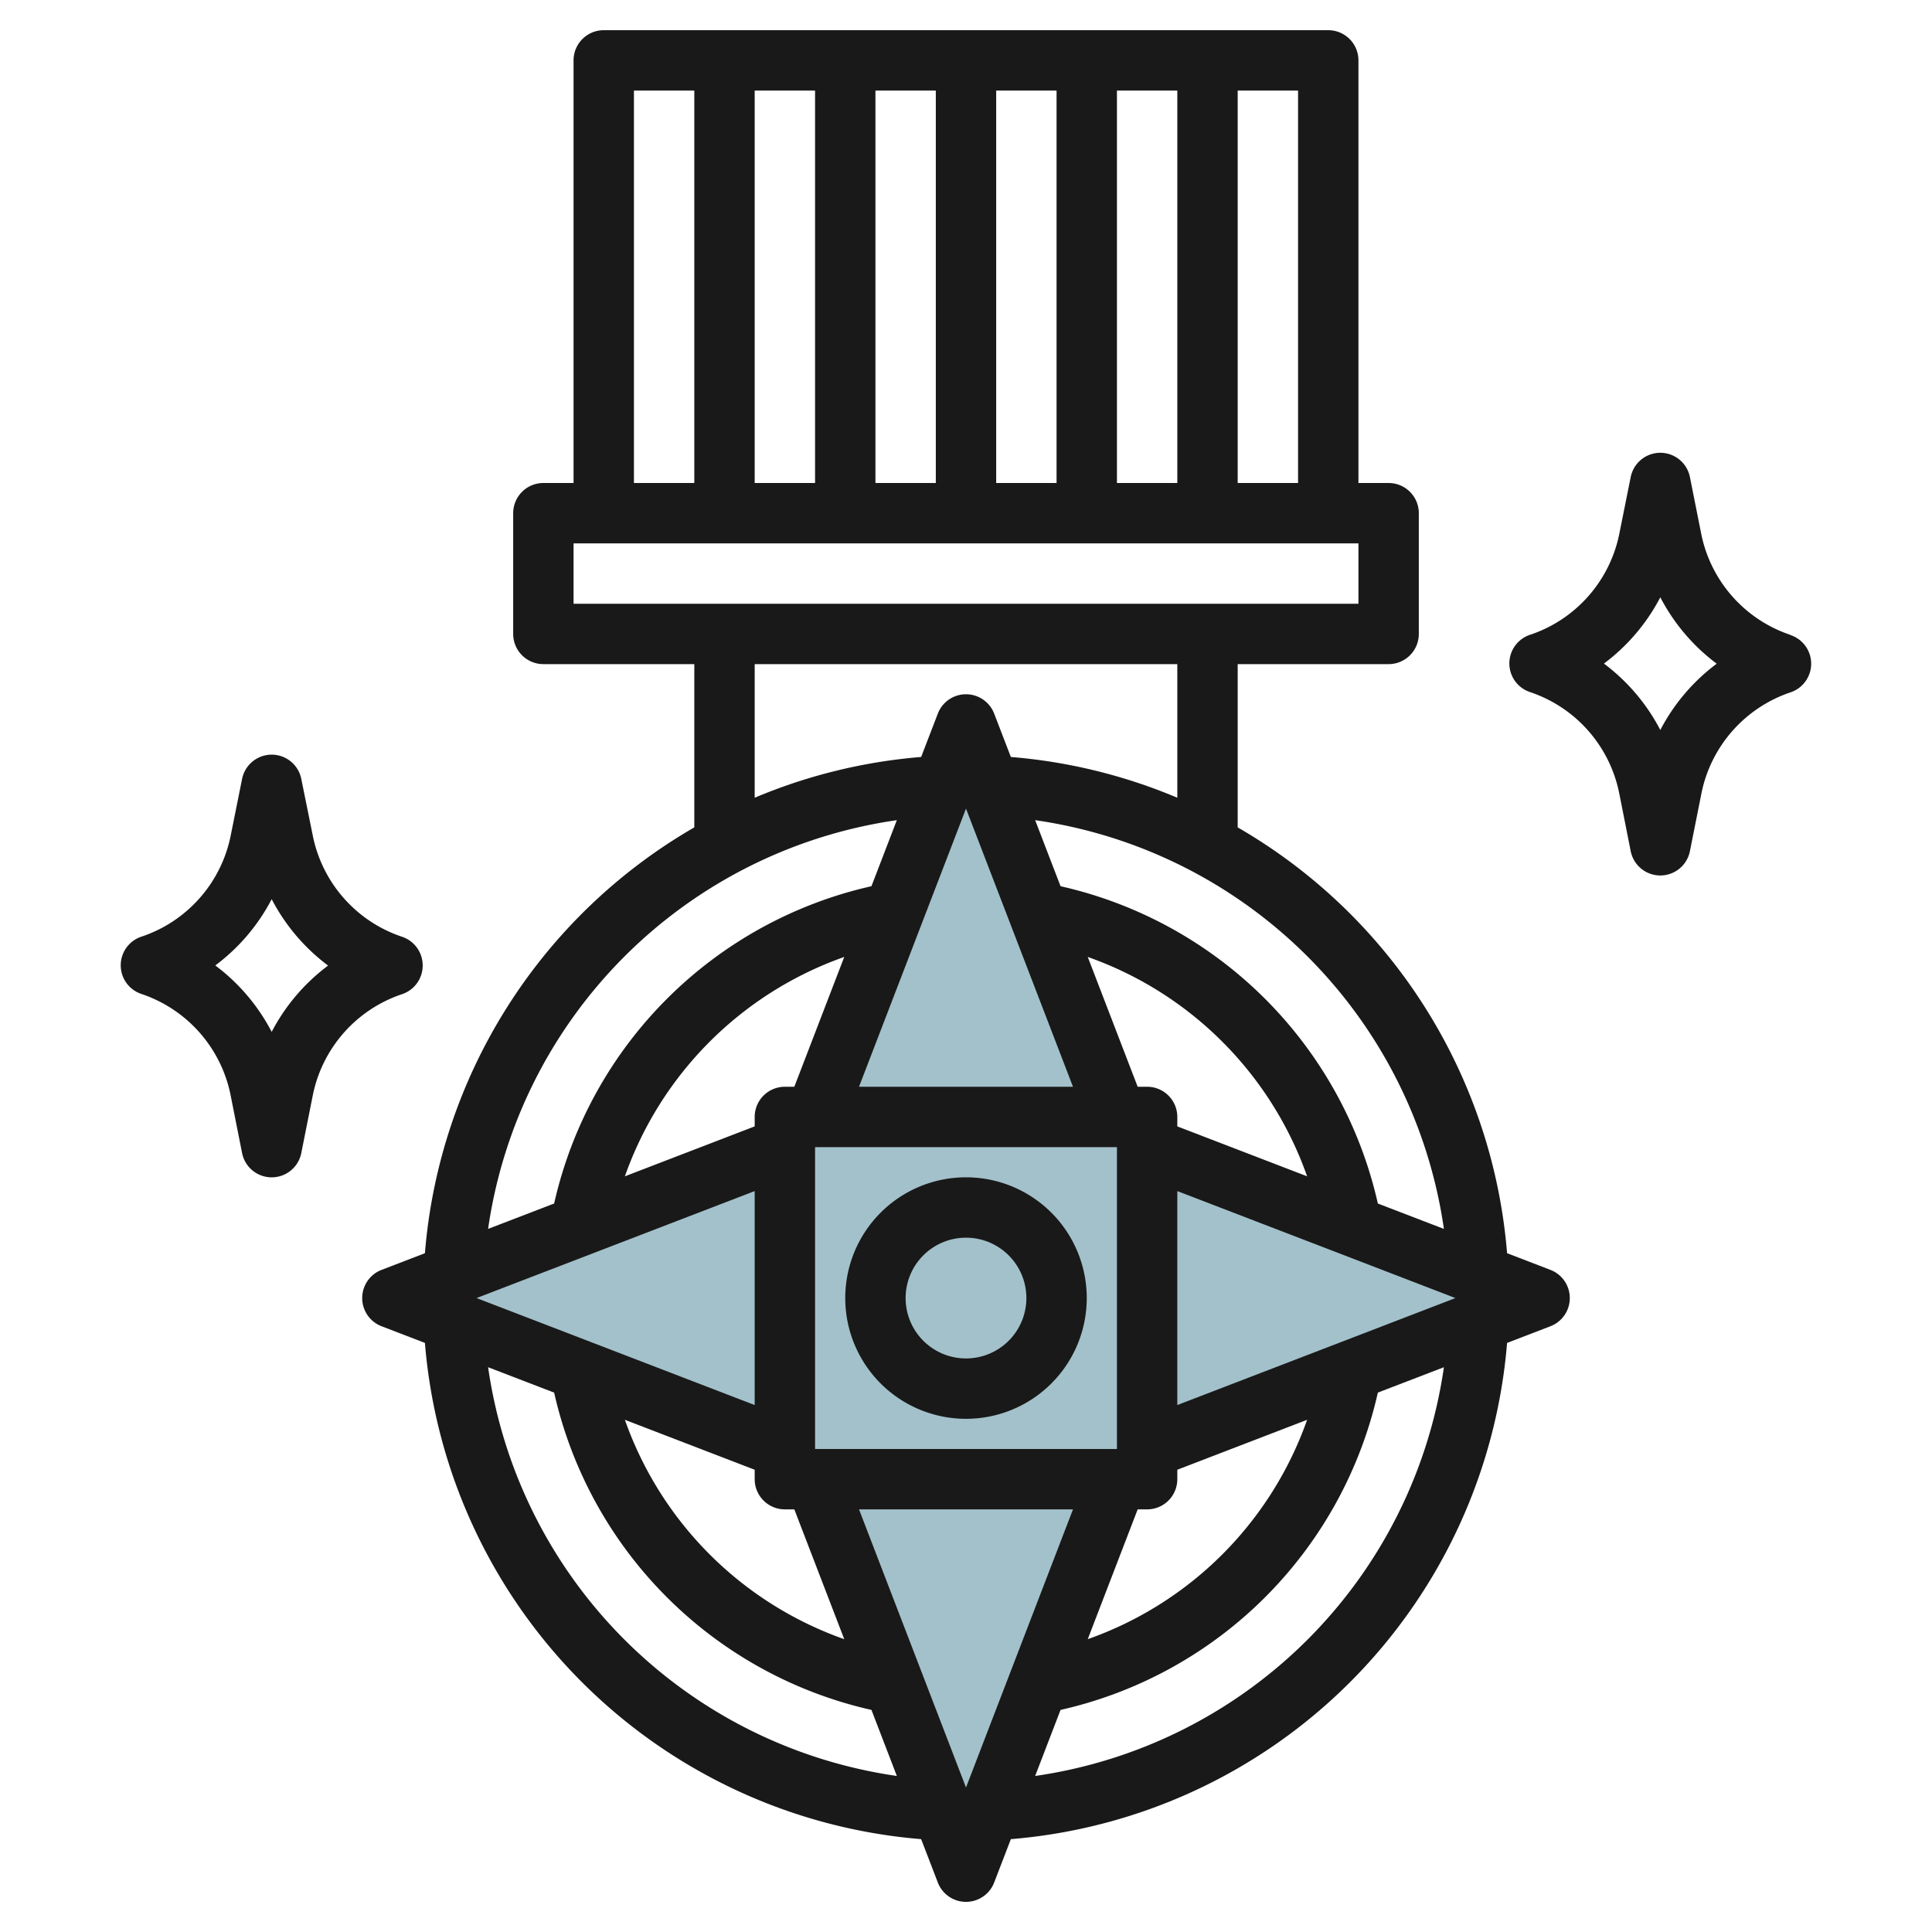 <svg id="Layer_3" height="512" viewBox="0 0 64 64" width="512" xmlns="http://www.w3.org/2000/svg" data-name="Layer 3"><g fill="#a3c1ca"><path d="m38 38 13 5-13 5z"/><path d="m26 38-13 5 13 5z"/><path d="m37 49-5 13-5-13z"/><path d="m26 37h12v12h-12z"/><path d="m37 37-5-13-5 13z"/></g><path d="m51.359 42.066-1.435-.552a17.965 17.965 0 0 0 -8.924-14.106v-5.408h5a1 1 0 0 0 1-1v-4a1 1 0 0 0 -1-1h-1v-14a1 1 0 0 0 -1-1h-24a1 1 0 0 0 -1 1v14h-1a1 1 0 0 0 -1 1v4a1 1 0 0 0 1 1h5v5.408a17.965 17.965 0 0 0 -8.924 14.106l-1.435.552a1 1 0 0 0 0 1.868l1.435.552a17.961 17.961 0 0 0 16.438 16.438l.552 1.435a1 1 0 0 0 1.868 0l.552-1.435a17.961 17.961 0 0 0 16.438-16.438l1.435-.552a1 1 0 0 0 0-1.868zm-12.359 4.478v-7.088l9.214 3.544zm-23.214-3.544 9.214-3.544v7.088zm22.214-7h-.313l-1.654-4.3a11.9 11.9 0 0 1 7.267 7.267l-4.3-1.654v-.313a1 1 0 0 0 -1-1zm-2.456 0h-7.088l3.544-9.214zm-9.231 0h-.313a1 1 0 0 0 -1 1v.313l-4.3 1.654a11.9 11.9 0 0 1 7.267-7.267zm-1.313 12.687v.313a1 1 0 0 0 1 1h.313l1.654 4.3a11.9 11.9 0 0 1 -7.267-7.267zm2-.687v-10h10v10zm11 2a1 1 0 0 0 1-1v-.313l4.3-1.654a11.9 11.9 0 0 1 -7.267 7.267l1.654-4.3zm9.831-9.291-2.188-.841a13.907 13.907 0 0 0 -10.511-10.511l-.841-2.188a15.976 15.976 0 0 1 13.54 13.54zm-4.831-24.709h-2v-13h2zm-18 0v-13h2v13zm4-13h2v13h-2zm4 0h2v13h-2zm4 0h2v13h-2zm-16 0h2v13h-2zm-2 15h26v2h-26zm6 4h14v4.426a17.911 17.911 0 0 0 -5.514-1.35l-.552-1.435a1 1 0 0 0 -1.868 0l-.552 1.435a17.911 17.911 0 0 0 -5.514 1.35zm4.709 5.169-.841 2.188a13.907 13.907 0 0 0 -10.511 10.511l-2.188.841a15.976 15.976 0 0 1 13.54-13.54zm-13.54 18.122 2.188.841a13.907 13.907 0 0 0 10.511 10.511l.841 2.188a15.976 15.976 0 0 1 -13.54-13.54zm15.831 13.923-3.544-9.214h7.088zm2.291-.383.841-2.188a13.907 13.907 0 0 0 10.511-10.511l2.188-.841a15.976 15.976 0 0 1 -13.54 13.54z" fill="#191919"/><path d="m32 39a4 4 0 1 0 4 4 4 4 0 0 0 -4-4zm0 6a2 2 0 1 1 2-2 2 2 0 0 1 -2 2z" fill="#191919"/><path d="m59.3 21.028a4.457 4.457 0 0 1 -2.944-3.34l-.376-1.888a1 1 0 0 0 -1.96 0l-.379 1.886a4.455 4.455 0 0 1 -2.925 3.332 1 1 0 0 0 -.032 1.908 4.459 4.459 0 0 1 2.954 3.348l.382 1.926a1 1 0 0 0 1.96 0l.382-1.918a4.459 4.459 0 0 1 2.954-3.348 1 1 0 0 0 -.013-1.9zm-4.3 3.154a6.481 6.481 0 0 0 -1.868-2.2 6.472 6.472 0 0 0 1.868-2.196 6.483 6.483 0 0 0 1.868 2.2 6.481 6.481 0 0 0 -1.868 2.196z" fill="#191919"/><path d="m14 31.918a1 1 0 0 0 -.693-.89 4.457 4.457 0 0 1 -2.944-3.34l-.383-1.888a1 1 0 0 0 -1.96 0l-.379 1.886a4.455 4.455 0 0 1 -2.925 3.332 1 1 0 0 0 -.032 1.908 4.459 4.459 0 0 1 2.954 3.348l.382 1.926a1 1 0 0 0 1.96 0l.382-1.918a4.459 4.459 0 0 1 2.954-3.348 1 1 0 0 0 .684-1.016zm-5 2.264a6.481 6.481 0 0 0 -1.868-2.2 6.472 6.472 0 0 0 1.868-2.196 6.483 6.483 0 0 0 1.868 2.2 6.481 6.481 0 0 0 -1.868 2.196z" fill="#191919"/></svg>